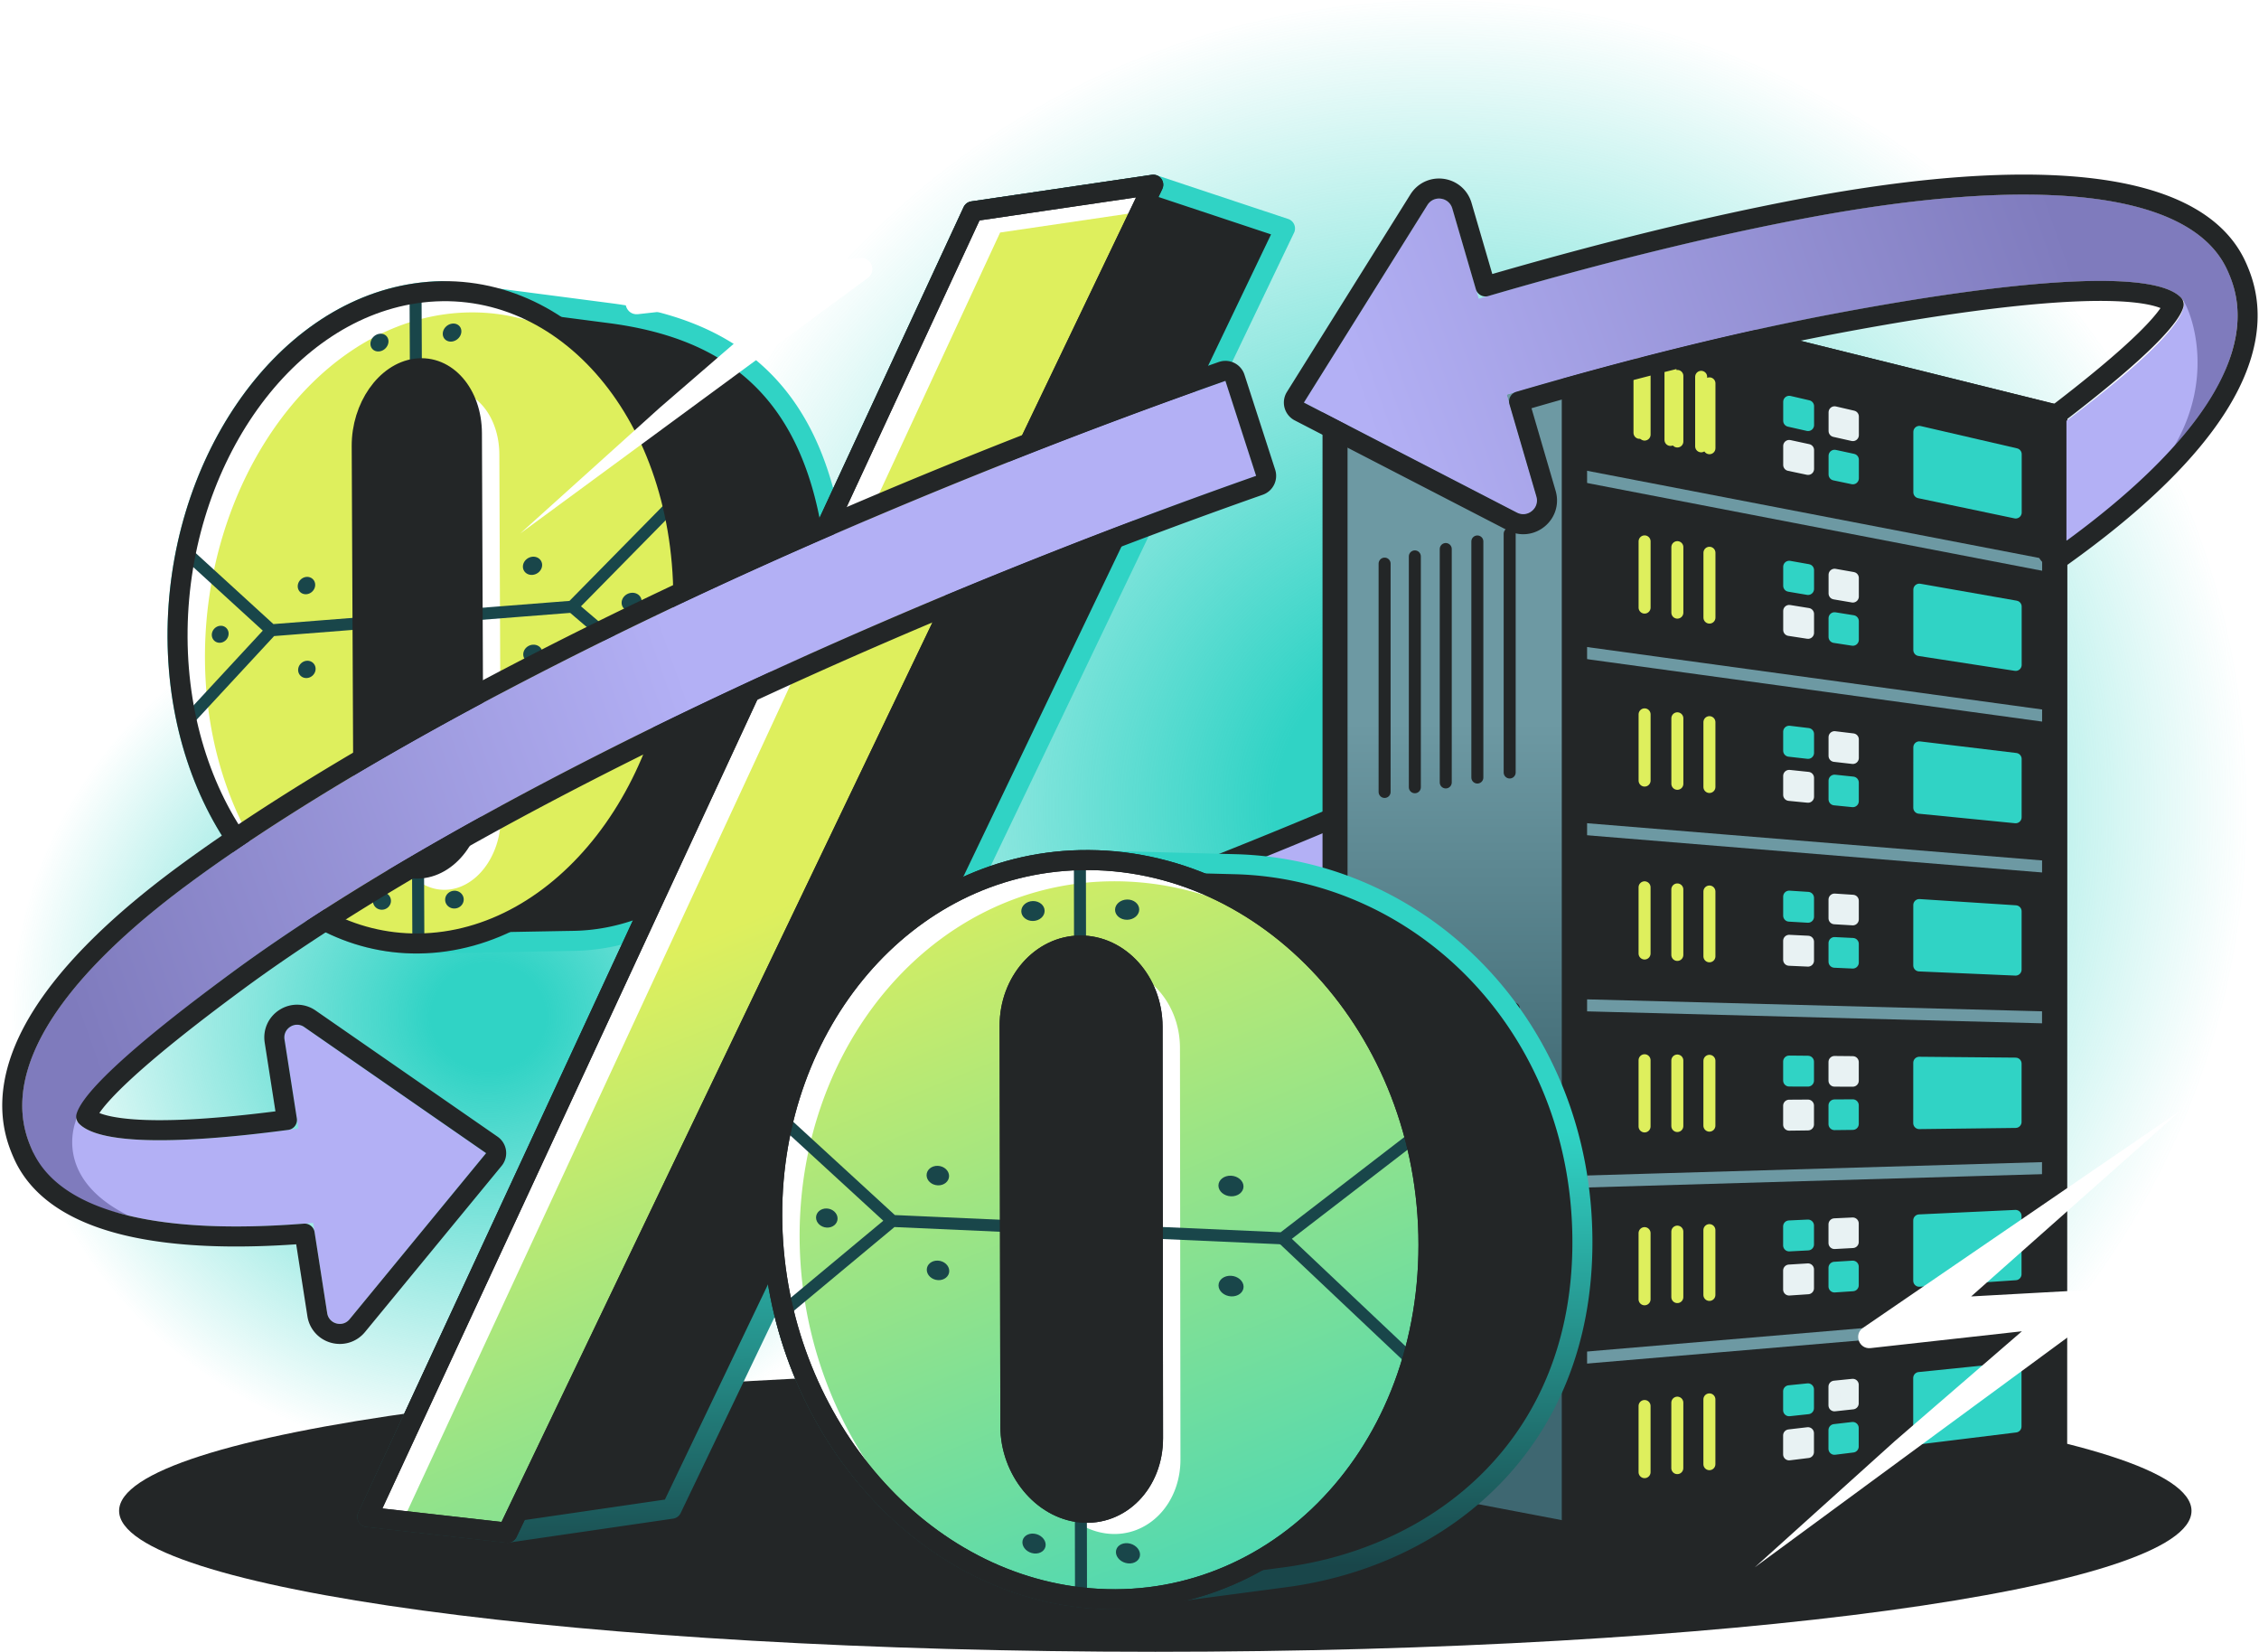 <svg xmlns="http://www.w3.org/2000/svg" width="569" height="416" fill="none" viewBox="0 0 569 416">
  <g clip-path="url(#a)">
    <ellipse cx="123" cy="256" fill="url(#b)" rx="120" ry="112"/>
    <circle cx="362.5" cy="203.5" r="203.5" fill="url(#c)"/>
    <path fill="#B3B0F5" stroke="#232627" stroke-linejoin="round" stroke-miterlimit="22.926" stroke-width="5.046" d="M313.202 242.337c-56.469 22.279-110.396 39.687-156.4 51.218l11.888-29.063c41.207-11.253 87.605-26.697 135.778-45.705 28.793-11.362 56.25-23.229 81.734-35.19 52.131-24.47 95.492-49.195 124.708-70.715a581.896 581.896 0 0 0 7.106-5.301v30.421c-29.348 21.103-71.862 45.143-122.7 69.006-25.376 11.91-52.949 23.813-82.114 35.329Z"/>
    <path fill="#232627" d="M291 416c144.146 0 261-15.894 261-35.5S435.146 345 291 345c-144.146 0-261 15.894-261 35.5S146.854 416 291 416Z"/>
    <path fill="url(#d)" fill-rule="evenodd" stroke="#232627" stroke-linejoin="round" stroke-miterlimit="22.926" stroke-width="6.302" d="M336.27 375.165V99.059l60.338-24.112v311.719l-60.338-11.501Z" clip-rule="evenodd"/>
    <path fill="#232627" fill-rule="evenodd" stroke="#232627" stroke-linejoin="round" stroke-miterlimit="22.926" stroke-width="6.302" d="m517.475 369.717.066-264.743-120.933-30.027v311.719l120.867-16.949Z" clip-rule="evenodd"/>
    <path stroke="#6D99A3" stroke-linejoin="round" stroke-miterlimit="22.926" stroke-width="3.023" d="M396.608 119.498c42.565 8.208 82.808 15.97 120.926 23.316M396.608 164.049c42.565 5.842 82.8 11.362 120.911 16.591M396.608 208.586c42.558 3.475 82.8 6.769 120.904 9.887M396.608 253.115c42.558 1.117 82.793 2.176 120.896 3.176M396.608 297.644c42.55-1.249 82.786-2.424 120.889-3.542M396.608 342.158l120.874-10.245"/>
    <path stroke="#232627" stroke-linejoin="round" stroke-miterlimit="22.926" stroke-width="6.302" d="m517.475 369.717.066-264.743-120.933-30.027v311.719l120.867-16.949Z" clip-rule="evenodd"/>
    <path stroke="#DEEF5D" stroke-linecap="round" stroke-linejoin="round" stroke-miterlimit="22.926" stroke-width="3.023" d="M412.958 91.487v17.518M420.764 93.203v17.591M428.49 94.904v17.504M414.236 354.098v16.663M422.487 353.258l-.007 16.488M430.564 352.433v16.32"/>
    <path fill="#30D3C5" fill-rule="evenodd" stroke="#30D3C5" stroke-linejoin="round" stroke-miterlimit="22.926" stroke-width="3.023" d="m450.645 350.388 4.746-.482v4.747l-4.746.511v-4.776Z" clip-rule="evenodd"/>
    <path fill="#E8F2F3" fill-rule="evenodd" stroke="#E8F2F3" stroke-linejoin="round" stroke-miterlimit="22.926" stroke-width="3.023" d="m462.066 349.227 4.607-.467-.007 4.673-4.6.497v-4.703Z" clip-rule="evenodd"/>
    <path fill="#30D3C5" fill-rule="evenodd" stroke="#30D3C5" stroke-linejoin="round" stroke-miterlimit="22.926" stroke-width="3.023" d="m462.066 360.166 4.6-.533v4.673l-4.6.57v-4.71Z" clip-rule="evenodd"/>
    <path fill="#E8F2F3" fill-rule="evenodd" stroke="#E8F2F3" stroke-linejoin="round" stroke-miterlimit="22.926" stroke-width="3.023" d="m450.645 361.502 4.746-.555v4.747l-4.746.584v-4.776Z" clip-rule="evenodd"/>
    <path fill="#30D3C5" fill-rule="evenodd" stroke="#30D3C5" stroke-linecap="round" stroke-linejoin="round" stroke-miterlimit="22.926" stroke-width="3.023" d="m507.668 359.26-24.258 2.987v-15.196l24.258-2.468v14.677Z" clip-rule="evenodd"/>
    <path stroke="#DEEF5D" stroke-linecap="round" stroke-linejoin="round" stroke-miterlimit="22.926" stroke-width="3.023" d="M414.236 310.562v16.663M422.487 310.182v16.488M430.564 309.802v16.321"/>
    <path fill="#30D3C5" fill-rule="evenodd" stroke="#30D3C5" stroke-linejoin="round" stroke-miterlimit="22.926" stroke-width="3.023" d="m450.645 308.875 4.754-.219v4.746l-4.754.248v-4.775Z" clip-rule="evenodd"/>
    <path fill="#E8F2F3" fill-rule="evenodd" stroke="#E8F2F3" stroke-linejoin="round" stroke-miterlimit="22.926" stroke-width="3.023" d="m462.073 308.342 4.6-.212v4.673l-4.6.249v-4.71Z" clip-rule="evenodd"/>
    <path fill="#30D3C5" fill-rule="evenodd" stroke="#30D3C5" stroke-linejoin="round" stroke-miterlimit="22.926" stroke-width="3.023" d="m462.073 319.288 4.6-.285v4.681l-4.6.306v-4.702Z" clip-rule="evenodd"/>
    <path fill="#E8F2F3" fill-rule="evenodd" stroke="#E8F2F3" stroke-linejoin="round" stroke-miterlimit="22.926" stroke-width="3.023" d="m450.645 319.989 4.754-.292v4.746l-4.754.321v-4.775Z" clip-rule="evenodd"/>
    <path fill="#30D3C5" fill-rule="evenodd" stroke="#30D3C5" stroke-linecap="round" stroke-linejoin="round" stroke-miterlimit="22.926" stroke-width="3.023" d="m507.675 320.909-24.258 1.643v-15.196l24.258-1.132v14.685Z" clip-rule="evenodd"/>
    <path stroke="#DEEF5D" stroke-linecap="round" stroke-linejoin="round" stroke-miterlimit="22.926" stroke-width="3.023" d="M414.236 267.018v16.671M422.487 267.091v16.496M430.571 267.164l-.007 16.328"/>
    <path fill="#30D3C5" fill-rule="evenodd" stroke="#30D3C5" stroke-linejoin="round" stroke-miterlimit="22.926" stroke-width="3.023" d="m450.652 267.354 4.746.044v4.746l-4.746-.014v-4.776Z" clip-rule="evenodd"/>
    <path fill="#E8F2F3" fill-rule="evenodd" stroke="#E8F2F3" stroke-linejoin="round" stroke-miterlimit="22.926" stroke-width="3.023" d="m462.073 267.456 4.607.044v4.674l-4.607-.015v-4.703Z" clip-rule="evenodd"/>
    <path fill="#30D3C5" fill-rule="evenodd" stroke="#30D3C5" stroke-linejoin="round" stroke-miterlimit="22.926" stroke-width="3.023" d="m462.073 278.402 4.607-.029v4.681l-4.607.051v-4.703Z" clip-rule="evenodd"/>
    <path fill="#E8F2F3" fill-rule="evenodd" stroke="#E8F2F3" stroke-linejoin="round" stroke-miterlimit="22.926" stroke-width="3.023" d="m450.652 278.468 4.746-.029v4.746l-4.746.059v-4.776Z" clip-rule="evenodd"/>
    <path fill="#30D3C5" fill-rule="evenodd" stroke="#30D3C5" stroke-linecap="round" stroke-linejoin="round" stroke-miterlimit="22.926" stroke-width="3.023" d="m507.683 282.557-24.266.293.008-15.196 24.265.219-.007 14.684Z" clip-rule="evenodd"/>
    <path stroke="#DEEF5D" stroke-linecap="round" stroke-linejoin="round" stroke-miterlimit="22.926" stroke-width="3.023" d="M414.236 223.468v16.671M422.487 224.001v16.495M430.571 224.526v16.321"/>
    <path fill="#30D3C5" fill-rule="evenodd" stroke="#30D3C5" stroke-linejoin="round" stroke-miterlimit="22.926" stroke-width="3.023" d="m450.659 225.819 4.747.307v4.753l-4.747-.277v-4.783Z" clip-rule="evenodd"/>
    <path fill="#E8F2F3" fill-rule="evenodd" stroke="#E8F2F3" stroke-linejoin="round" stroke-miterlimit="22.926" stroke-width="3.023" d="m462.08 226.556 4.608.3v4.681l-4.608-.271v-4.71Z" clip-rule="evenodd"/>
    <path fill="#30D3C5" fill-rule="evenodd" stroke="#30D3C5" stroke-linejoin="round" stroke-miterlimit="22.926" stroke-width="3.023" d="m462.08 237.51 4.608.226v4.681l-4.608-.205v-4.702Z" clip-rule="evenodd"/>
    <path fill="#E8F2F3" fill-rule="evenodd" stroke="#E8F2F3" stroke-linejoin="round" stroke-miterlimit="22.926" stroke-width="3.023" d="m450.652 236.94 4.754.234v4.754l-4.754-.212v-4.776Z" clip-rule="evenodd"/>
    <path fill="#30D3C5" fill-rule="evenodd" stroke="#30D3C5" stroke-linecap="round" stroke-linejoin="round" stroke-miterlimit="22.926" stroke-width="3.023" d="m507.69 244.191-24.265-1.051.007-15.203 24.265 1.57-.007 14.684Z" clip-rule="evenodd"/>
    <path stroke="#DEEF5D" stroke-linecap="round" stroke-linejoin="round" stroke-miterlimit="22.926" stroke-width="3.023" d="M414.243 179.91v16.678M422.495 180.903v16.496M430.571 181.874v16.328"/>
    <path fill="#30D3C5" fill-rule="evenodd" stroke="#30D3C5" stroke-linejoin="round" stroke-miterlimit="22.926" stroke-width="3.023" d="m450.659 184.284 4.754.577v4.746l-4.754-.54v-4.783Z" clip-rule="evenodd"/>
    <path fill="#E8F2F3" fill-rule="evenodd" stroke="#E8F2F3" stroke-linejoin="round" stroke-miterlimit="22.926" stroke-width="3.023" d="m462.087 185.657 4.608.554v4.681l-4.608-.526v-4.709Z" clip-rule="evenodd"/>
    <path fill="#30D3C5" fill-rule="evenodd" stroke="#30D3C5" stroke-linejoin="round" stroke-miterlimit="22.926" stroke-width="3.023" d="m462.087 196.61 4.601.482v4.681l-4.601-.46v-4.703Z" clip-rule="evenodd"/>
    <path fill="#E8F2F3" fill-rule="evenodd" stroke="#E8F2F3" stroke-linejoin="round" stroke-miterlimit="22.926" stroke-width="3.023" d="m450.659 195.405 4.754.497v4.753l-4.754-.467v-4.783Z" clip-rule="evenodd"/>
    <path fill="#30D3C5" fill-rule="evenodd" stroke="#30D3C5" stroke-linecap="round" stroke-linejoin="round" stroke-miterlimit="22.926" stroke-width="3.023" d="m507.697 205.825-24.265-2.402.007-15.203 24.266 2.921-.008 14.684Z" clip-rule="evenodd"/>
    <path stroke="#DEEF5D" stroke-linecap="round" stroke-linejoin="round" stroke-miterlimit="22.926" stroke-width="3.023" d="M414.243 136.344v16.679M422.495 137.798v16.495M430.578 139.214v16.328"/>
    <path fill="#30D3C5" fill-rule="evenodd" stroke="#30D3C5" stroke-linejoin="round" stroke-miterlimit="22.926" stroke-width="3.023" d="m450.667 142.741 4.746.84v4.746l-4.746-.803v-4.783Z" clip-rule="evenodd"/>
    <path fill="#E8F2F3" fill-rule="evenodd" stroke="#E8F2F3" stroke-linejoin="round" stroke-miterlimit="22.926" stroke-width="3.023" d="m462.095 144.749 4.6.811v4.681l-4.6-.782v-4.71Z" clip-rule="evenodd"/>
    <path fill="#30D3C5" fill-rule="evenodd" stroke="#30D3C5" stroke-linejoin="round" stroke-miterlimit="22.926" stroke-width="3.023" d="m462.087 155.703 4.608.737v4.681l-4.608-.708v-4.71Z" clip-rule="evenodd"/>
    <path fill="#E8F2F3" fill-rule="evenodd" stroke="#E8F2F3" stroke-linejoin="round" stroke-miterlimit="22.926" stroke-width="3.023" d="m450.667 153.862 4.746.767v4.747l-4.746-.731v-4.783Z" clip-rule="evenodd"/>
    <path fill="#30D3C5" fill-rule="evenodd" stroke="#30D3C5" stroke-linecap="round" stroke-linejoin="round" stroke-miterlimit="22.926" stroke-width="3.023" d="m507.712 167.452-24.273-3.746.008-15.203 24.265 4.264v14.685Z" clip-rule="evenodd"/>
    <path stroke="#DEEF5D" stroke-linecap="round" stroke-linejoin="round" stroke-miterlimit="22.926" stroke-width="3.023" d="M414.243 92.772v16.678M422.495 94.678v16.51M430.578 96.547v16.335"/>
    <path fill="#30D3C5" fill-rule="evenodd" stroke="#30D3C5" stroke-linejoin="round" stroke-miterlimit="22.926" stroke-width="3.023" d="m450.667 101.191 4.754 1.103v4.754l-4.754-1.074v-4.783Z" clip-rule="evenodd"/>
    <path fill="#E8F2F3" fill-rule="evenodd" stroke="#E8F2F3" stroke-linejoin="round" stroke-miterlimit="22.926" stroke-width="3.023" d="m462.095 103.835 4.607 1.066v4.681l-4.607-1.037v-4.71Z" clip-rule="evenodd"/>
    <path fill="#30D3C5" fill-rule="evenodd" stroke="#30D3C5" stroke-linejoin="round" stroke-miterlimit="22.926" stroke-width="3.023" d="m462.095 114.788 4.607.993v4.681l-4.607-.964v-4.71Z" clip-rule="evenodd"/>
    <path fill="#E8F2F3" fill-rule="evenodd" stroke="#E8F2F3" stroke-linejoin="round" stroke-miterlimit="22.926" stroke-width="3.023" d="m450.667 112.313 4.754 1.029v4.754l-4.754-1v-4.783Z" clip-rule="evenodd"/>
    <path fill="#30D3C5" fill-rule="evenodd" stroke="#30D3C5" stroke-linecap="round" stroke-linejoin="round" stroke-miterlimit="22.926" stroke-width="3.023" d="m507.719 129.071-24.272-5.089v-15.211l24.272 5.615v14.685Z" clip-rule="evenodd"/>
    <path stroke="#232627" stroke-linecap="round" stroke-linejoin="round" stroke-miterlimit="22.926" stroke-width="3.023" d="M348.757 141.944v57.506M356.373 140.126v58.141M364.157 138.271v58.784M372.117 136.365v59.455M380.259 134.423v60.127M349.801 258.241v57.702M357.432 257.204v58.308M365.223 256.152v58.922M373.175 255.072v59.557M381.303 253.976v60.193"/>
    <path stroke="#19464A" stroke-linejoin="round" stroke-miterlimit="22.926" stroke-width="3.023" d="m321.636 308.824 34.561 29.654"/>
    <path fill="#19464A" fill-rule="evenodd" d="M342.046 306.969c-1.899-.08-3.432 1.088-3.432 2.607 0 1.526 1.54 2.833 3.439 2.921 1.899.087 3.447-1.081 3.447-2.615 0-1.526-1.548-2.833-3.454-2.913Z" clip-rule="evenodd"/>
    <path fill="#232627" fill-rule="evenodd" stroke="url(#e)" stroke-linejoin="round" stroke-miterlimit="22.926" stroke-width="5.046" d="m272.01 216.625 39.14 1.023c46.888 1.219 87.43 40.797 87.43 95.214 0 50.751-35.621 79.156-74.87 84.363l-41.769 5.535a75.595 75.595 0 0 1-9.654-.467c-38.483-4.338-69.108-37.775-76.221-78.456l-26.894 56.133-41.345 6.031-35.278-3.98 68.707-148.184c-5.374 1.935-10.997 3.023-16.751 3.118-13.042.219-26.091.518-39.125.657-34.044.351-60.427-34.145-60.66-77.031-.227-42.952 25.835-81.683 59.951-86.707a51.517 51.517 0 0 1 6.558-.533l42.455 5.535c28.106 3.665 48.728 17.116 55.373 51.868l35.949-77.529 45.478-6.696 33.182 11.02-79.164 165.22a72.244 72.244 0 0 1 27.508-6.134Z" clip-rule="evenodd"/>
    <path fill="url(#f)" fill-rule="evenodd" d="M272.01 216.625c47.129-1.124 87.802 42.259 87.802 96.887 0 54.526-40.542 94.082-87.525 88.781-43.945-4.959-77.645-47.845-77.783-96.149-.132-48.378 33.437-88.467 77.506-89.519ZM104.671 73.874c36.183-5.324 67.298 28.924 67.451 76.724.153 47.728-30.64 86.664-66.742 87.014-34.044.329-60.427-34.145-60.66-77.031-.227-42.952 25.835-81.683 59.951-86.707Zm.081 18.956c7.682-1.007 14.078 6.31 14.115 16.277l.372 91.234c.044 9.931-6.272 18.212-13.947 18.409-7.573.19-13.728-7.587-13.772-17.291l-.41-89.124c-.043-9.742 6.055-18.512 13.642-19.505Zm140.254-39.614 45.478-6.697-162.657 339.482-35.278-3.98L245.006 53.216Zm27.033 184.907c9.975-.08 18.256 9.121 18.27 20.439l.117 103.619c.015 11.275-8.222 19.694-18.175 18.731-9.807-.95-17.737-10.698-17.759-21.681l-.183-100.917c-.022-11.026 7.901-20.11 17.73-20.191Z" clip-rule="evenodd"/>
    <path stroke="#19464A" stroke-linejoin="round" stroke-miterlimit="22.926" stroke-width="3.023" d="m323.067 311.876 32.612 30.816"/>
    <path fill="#fff" fill-rule="evenodd" d="M272.01 217.341c17.81-.424 34.7 5.513 48.823 16.007-12.582-7.58-26.924-11.735-41.923-11.377-44.069 1.058-77.637 41.141-77.499 89.525.095 32.773 15.642 63.055 39.36 80.683-27.559-16.583-46.165-49.451-46.267-85.32-.132-48.377 33.437-88.466 77.506-89.518ZM104.671 74.589c14.349-2.11 27.895 2.008 39.038 10.72-9.646-5.47-20.636-7.777-32.137-6.09-34.109 5.024-60.17 43.755-59.944 86.707.153 27.967 11.42 52.35 28.683 65.837-21.104-11.939-35.423-38.928-35.591-70.467-.227-42.952 25.835-81.683 59.951-86.707Zm10.618 23.733c2.205 2.906 3.563 6.922 3.578 11.501l.372 91.234c.044 9.931-6.272 18.212-13.947 18.409-.957.022-1.899-.08-2.804-.299 2.497 3.132 5.929 5.024 9.712 4.929 7.675-.198 13.991-8.478 13.947-18.409l-.372-91.235c-.037-8.339-4.52-14.83-10.486-16.13Zm129.717-44.39 45.478-6.697-2.913 6.075-35.657 5.25-150.762 325.148-8.603-.971L245.006 53.931Zm39.6 190.522c3.498 3.732 5.696 8.997 5.703 14.824l.117 103.619c.015 11.275-8.222 19.694-18.175 18.73a16.724 16.724 0 0 1-4.396-1.044c3.074 3.155 7.01 5.258 11.304 5.674 9.953.971 18.19-7.456 18.175-18.73l-.124-103.62c-.007-9.084-5.338-16.795-12.604-19.453Z" clip-rule="evenodd"/>
    <path stroke="#19464A" stroke-linejoin="round" stroke-miterlimit="22.926" stroke-width="3.023" d="m119.057 154.761 25.068-1.965 25.23-25.652M144.125 152.796l25.383 21.666M91.315 156.929l-22.98 1.804-21.541-19.68M68.335 158.733 47.02 181.75M104.751 92.83l-.08-18.956M105.299 218.75l.08 18.862"/>
    <path fill="#19464A" fill-rule="evenodd" d="M77.28 166.415c1.213-.08 2.206.818 2.213 2.023.007 1.205-.978 2.242-2.19 2.322-1.213.08-2.199-.818-2.206-2.016-.007-1.197.971-2.241 2.183-2.329ZM55.454 157.609a1.94 1.94 0 0 1 2.125 1.964c.007 1.183-.935 2.212-2.103 2.3-1.169.088-2.118-.796-2.125-1.972-.007-1.168.935-2.198 2.103-2.292ZM77.2 149.649c1.212-.102 2.198-1.161 2.19-2.366-.007-1.205-1-2.088-2.212-1.986-1.212.109-2.19 1.168-2.183 2.366.007 1.205.993 2.088 2.205 1.986ZM96.193 224.709c1.256-.029 2.279.942 2.279 2.154.007 1.22-1.008 2.227-2.257 2.249-1.256.022-2.27-.949-2.278-2.161 0-1.212 1-2.22 2.256-2.242ZM114.449 224.329c1.292-.029 2.344.957 2.351 2.191.008 1.241-1.037 2.264-2.329 2.286-1.293.021-2.337-.964-2.344-2.198-.008-1.235 1.029-2.25 2.322-2.279ZM95.565 84.067c1.256-.175 2.279.672 2.286 1.9 0 1.226-1.015 2.358-2.271 2.526-1.249.168-2.271-.68-2.271-1.899-.007-1.22 1-2.351 2.256-2.526ZM113.857 81.512c1.293-.183 2.352.679 2.352 1.92.007 1.249-1.037 2.395-2.337 2.578-1.292.168-2.344-.694-2.344-1.928-.007-1.241 1.037-2.388 2.329-2.57ZM134.202 162.37c-1.329.095-2.41 1.19-2.403 2.446.007 1.256 1.088 2.198 2.424 2.11 1.337-.087 2.418-1.183 2.41-2.446 0-1.263-1.095-2.205-2.431-2.11ZM159.08 149.299c-1.387.109-2.512 1.241-2.504 2.519.007 1.285 1.131 2.242 2.519 2.132 1.395-.109 2.519-1.234 2.519-2.526-.007-1.286-1.139-2.235-2.534-2.125ZM134.136 144.778c-1.336.117-2.417-.81-2.425-2.066 0-1.263 1.074-2.373 2.41-2.497 1.337-.117 2.425.81 2.432 2.073.007 1.264-1.081 2.374-2.417 2.49Z" clip-rule="evenodd"/>
    <path stroke="#19464A" stroke-linejoin="round" stroke-miterlimit="22.926" stroke-width="3.023" d="m290.368 310.423 32.699 1.453 33.203-25.558M254.404 308.816l-29.625-1.321-27.544-25.281M224.779 307.495l-27.413 22.819M272.039 238.131l-.029-21.506M272.251 380.919l.036 21.381"/>
    <path fill="#19464A" fill-rule="evenodd" d="M236.258 317.484c1.57.08 2.84 1.249 2.84 2.607.008 1.358-1.263 2.395-2.833 2.308-1.555-.088-2.826-1.256-2.826-2.607-.007-1.359 1.256-2.388 2.819-2.308ZM208.246 304.355c1.505.065 2.724 1.197 2.724 2.526.007 1.329-1.212 2.352-2.709 2.286-1.497-.073-2.709-1.198-2.716-2.527 0-1.321 1.204-2.344 2.701-2.285ZM236.221 298.528c1.563.058 2.834-.994 2.834-2.359-.008-1.358-1.278-2.505-2.848-2.556-1.563-.051-2.826 1.001-2.819 2.359 0 1.351 1.271 2.497 2.833 2.556ZM260.443 386.249c1.621.168 2.943 1.417 2.943 2.797 0 1.38-1.315 2.359-2.936 2.191-1.614-.168-2.928-1.424-2.928-2.797 0-1.373 1.307-2.358 2.921-2.191ZM284.102 388.659c1.68.168 3.045 1.446 3.053 2.855 0 1.402-1.366 2.396-3.045 2.22-1.673-.175-3.031-1.453-3.031-2.848 0-1.402 1.351-2.395 3.023-2.227ZM260.173 226.929c1.628-.022 2.95 1.081 2.95 2.468.007 1.387-1.315 2.527-2.943 2.549-1.621.021-2.935-1.081-2.935-2.461 0-1.388 1.307-2.527 2.928-2.556ZM283.898 226.542c1.679-.029 3.052 1.095 3.052 2.505 0 1.416-1.365 2.577-3.045 2.599-1.679.022-3.038-1.103-3.045-2.512 0-1.402 1.358-2.563 3.038-2.592ZM310.069 321.303c-1.738-.087-3.147.993-3.147 2.425 0 1.424 1.409 2.665 3.154 2.76 1.746.095 3.162-.986 3.162-2.425-.007-1.431-1.424-2.672-3.169-2.76ZM310.054 301.288c-1.745-.066-3.154-1.278-3.154-2.709 0-1.424 1.409-2.542 3.147-2.483 1.745.066 3.169 1.278 3.169 2.709 0 1.439-1.416 2.548-3.162 2.483Z" clip-rule="evenodd"/>
    <path stroke="#232627" stroke-linejoin="round" stroke-miterlimit="22.926" stroke-width="5.046" d="m245.006 53.215 45.478-6.696-162.657 339.482-35.278-3.98L245.006 53.216ZM272.01 216.625c47.128-1.124 87.802 42.259 87.802 96.887 0 54.526-40.542 94.082-87.525 88.788-43.945-4.958-77.645-47.845-77.783-96.149-.132-48.385 33.437-88.467 77.506-89.526Zm.029 21.506c9.975-.088 18.256 9.113 18.27 20.431l.117 103.619c.015 11.282-8.222 19.702-18.175 18.738-9.807-.957-17.737-10.705-17.759-21.688l-.183-100.917c-.022-11.019 7.901-20.11 17.73-20.183ZM104.671 73.874c36.183-5.324 67.298 28.924 67.451 76.724.154 47.728-30.64 86.664-66.742 87.014-34.044.329-60.427-34.145-60.66-77.031-.227-42.952 25.835-81.683 59.951-86.707Zm.081 18.956c7.682-1.007 14.078 6.31 14.115 16.277l.372 91.234c.044 9.931-6.272 18.212-13.947 18.409-7.573.19-13.728-7.587-13.772-17.291l-.41-89.124c-.043-9.742 6.055-18.512 13.642-19.505Z" clip-rule="evenodd"/>
    <path stroke="#232627" stroke-linejoin="round" stroke-miterlimit="22.926" stroke-width="5.046" d="m245.006 53.215 45.478-6.696-162.657 339.482-35.278-3.98L245.006 53.216ZM272.01 216.625c47.128-1.124 87.802 42.259 87.802 96.887 0 54.526-40.542 94.082-87.525 88.781-43.945-4.959-77.645-47.845-77.783-96.149-.132-48.378 33.437-88.467 77.506-89.519Zm.029 21.498c9.975-.08 18.256 9.121 18.27 20.439l.117 103.619c.015 11.275-8.222 19.694-18.175 18.731-9.807-.95-17.737-10.698-17.759-21.681l-.183-100.917c-.022-11.026 7.901-20.11 17.73-20.191Z" clip-rule="evenodd"/>
    <path fill="#B3B0F5" d="M520.5 106c21.162-16.058 30.441-25.81 29.543-30.155-4.754-8.003-37.607-6.294-87.16 2.987-24.616 4.615-52.824 11.545-83.384 20.556l7.499 25.66c.395 1.358-.029 2.745-1.124 3.644-1.096.905-2.534 1.058-3.797.409l-53.65-27.713 31.108-49.75c.744-1.183 2.03-1.789 3.417-1.599 1.38.197 2.461 1.124 2.855 2.468l6.645 22.761c30.4-8.945 58.418-15.824 82.852-20.402 56.526-10.596 96.199-7.113 105.619 12.961.271.577.563 1.249.862 2.016 9.103 23.067-21.265 58.899-41.285 66.343V106ZM71.658 261.783l3.505 22.432c-31.904 4.411-52.314 4.016-55.987-2.161-.993-4.805 13.531-18.19 39.162-37.059 29.239-21.535 72.636-46.267 124.796-70.745 25.448-11.939 52.868-23.79 81.625-35.131a1453.56 1453.56 0 0 1 51.634-19.278l-7.733-23.915a1483.335 1483.335 0 0 0-52.635 19.643c-29.129 11.494-56.666 23.382-82.012 35.27-52.773 24.77-96.594 49.729-126.022 71.402C15.554 246.127.022 269.275 7.434 288.056c.3.767.592 1.446.862 2.023 7.324 15.605 32.955 21.176 70.576 17.905l3.542 22.725a3.163 3.163 0 0 0 2.322 2.599c1.249.336 2.497-.058 3.315-1.059l34.401-41.834-45.8-31.751a3.14 3.14 0 0 0-3.527-.087c-1.11.701-1.665 1.913-1.467 3.206Z"/>
    <path fill="url(#g)" d="M550.043 75.845c-4.754-8.003-37.606-6.294-87.16 2.987-24.616 4.615-52.824 11.545-83.384 20.556l7.499 25.66c.395 1.358-.029 2.745-1.124 3.644-1.096.905-2.534 1.058-3.797.409l-53.65-27.713 31.108-49.75c.744-1.183 2.03-1.789 3.417-1.599 1.38.197 2.461 1.124 2.855 2.468l6.645 22.761c30.4-8.945 58.418-15.824 82.852-20.402 56.526-10.596 96.2-7.113 105.619 12.961.271.577.563 1.249.862 2.016 4.958 12.56-.343 27.07-14.093 42.448C557.5 95.5 552.511 80 550.043 75.845ZM19.176 282.054c1.324-5.054 13.531-18.19 39.162-37.059 29.239-21.535 72.636-46.267 124.796-70.745 25.448-11.939 52.868-23.79 81.625-35.131a1453.56 1453.56 0 0 1 51.634-19.278l-7.733-23.915a1484.066 1484.066 0 0 0-52.635 19.643c-29.129 11.494-56.665 23.382-82.012 35.27-52.773 24.77-96.594 49.729-126.022 71.402C15.554 246.126.022 269.275 7.434 288.056c.3.767.592 1.446.862 2.023 2.792 10.421 13.013 13.611 23.922 15.999C16 298 17.5 286.5 19.176 282.054Z"/>
    <path stroke="#232627" stroke-linejoin="round" stroke-miterlimit="22.926" stroke-width="5.046" d="M308.066 93.475a2.523 2.523 0 0 1 2.994 1.675l7.733 23.915a2.524 2.524 0 0 1-1.564 3.157 1447.983 1447.983 0 0 0-51.544 19.244c-28.708 11.321-56.081 23.151-81.48 35.067l.001.001c-52.08 24.44-95.316 49.093-124.371 70.492h-.001c-12.787 9.414-22.731 17.408-29.333 23.611-3.31 3.11-5.703 5.699-7.19 7.739-.745 1.021-1.206 1.829-1.453 2.434-.07.17-.116.309-.146.418.609.622 1.8 1.345 3.969 1.964 2.647.757 6.31 1.234 10.987 1.391 8.834.295 20.87-.569 35.603-2.524l-3.106-19.887-.001-.009c-.35-2.289.661-4.486 2.614-5.72l.196-.117a5.657 5.657 0 0 1 6.116.265l45.8 31.751a2.52 2.52 0 0 1 .511 3.676l-34.397 41.828c-1.454 1.778-3.727 2.489-5.923 1.898l-.018-.004a5.685 5.685 0 0 1-4.14-4.633l-.002-.01-3.18-20.408c-17.93 1.403-33.23.773-45.116-2.127-12.367-3.018-21.485-8.616-25.613-17.412v-.002a36.108 36.108 0 0 1-.928-2.174v-.001c-4.1-10.402-1.707-21.743 5.552-33.256 7.248-11.497 19.519-23.475 35.86-35.508 29.61-21.808 73.593-46.847 126.445-71.653h.001c25.396-11.912 52.981-23.821 82.157-35.333l3.35-1.318a1483.519 1483.519 0 0 1 49.374-18.36l.243-.07Zm146.773-41.09c28.377-5.318 52.707-7.142 71.223-5.046 18.068 2.045 31.422 7.932 36.891 18.89l.254.527h.001c.293.626.608 1.35.928 2.169h-.001c4.101 10.401 1.71 21.74-5.543 33.251-7.243 11.493-19.505 23.465-35.831 35.491l-.004.004h-.001a604.011 604.011 0 0 1-3.264 2.377 2.525 2.525 0 0 1-4-2.046v-30.421c0-.789.37-1.533.998-2.01 10.551-8.006 18.683-14.778 24.043-20.05 2.688-2.643 4.602-4.835 5.774-6.56.585-.862.935-1.535 1.117-2.03.036-.1.062-.187.083-.26-.332-.34-.847-.721-1.64-1.105-1.174-.567-2.801-1.068-4.93-1.454-4.26-.772-10.152-1.024-17.576-.734-14.822.58-35.285 3.3-60.013 7.933h.001c-23.867 4.475-51.155 11.14-80.722 19.788l6.793 23.241.001.005c.673 2.319-.064 4.753-1.947 6.298l-.001-.001c-1.875 1.545-4.396 1.81-6.55.702l-.004-.002-53.65-27.712a2.526 2.526 0 0 1-.981-3.579l31.107-49.75.004-.007c1.229-1.95 3.379-3.012 5.672-2.781l.223.026.015.002c2.278.326 4.125 1.857 4.852 4.042l.066.214.002.003 5.937 20.337c29.528-8.618 56.791-15.276 80.673-19.751Z"/>
    <g filter="url(#h)">
      <path fill="#fff" d="M469.268 334.404 549.5 279.5l-53 47 31.987-1.76c2.79-.153 4.071 3.417 1.819 5.072L442 394.72l35.246-31.761 32.035-27.678-38.115 4.237c-2.91.323-4.314-3.461-1.898-5.114Z"/>
    </g>
    <g filter="url(#i)">
      <path fill="#fff" d="M158.847 73.978 226.912 29.5l-44.412 39 34.117-3.543c2.85-.296 4.264 3.364 1.955 5.061L131 134.386l35.246-31.761 32.035-27.678-37.585 4.178c-2.942.327-4.326-3.528-1.849-5.147Z"/>
    </g>
  </g>
  <defs>
    <linearGradient id="d" x1="366.439" x2="366.439" y1="182" y2="287" gradientUnits="userSpaceOnUse">
      <stop stop-color="#6D99A3"/>
      <stop offset="1" stop-color="#3E6771"/>
    </linearGradient>
    <linearGradient id="e" x1="221.649" x2="226.5" y1="46.519" y2="396" gradientUnits="userSpaceOnUse">
      <stop offset=".689" stop-color="#30D3C5"/>
      <stop offset="1" stop-color="#19464A"/>
    </linearGradient>
    <linearGradient id="f" x1="53.281" x2="206.145" y1="108.397" y2="485.873" gradientUnits="userSpaceOnUse">
      <stop offset=".405" stop-color="#DEEF5D"/>
      <stop offset="1" stop-color="#30D3C5"/>
    </linearGradient>
    <linearGradient id="g" x1="529" x2="22" y1="85" y2="264.5" gradientUnits="userSpaceOnUse">
      <stop stop-color="#7F7BBD"/>
      <stop offset=".337" stop-color="#B3B0F5"/>
      <stop offset=".678" stop-color="#B3B0F5"/>
      <stop offset="1" stop-color="#7F7BBD"/>
    </linearGradient>
    <radialGradient id="b" cx="0" cy="0" r="1" gradientTransform="matrix(0 112 -120 0 123 256)" gradientUnits="userSpaceOnUse">
      <stop offset=".12" stop-color="#30D3C5"/>
      <stop offset="1" stop-color="#30D3C5" stop-opacity="0"/>
    </radialGradient>
    <radialGradient id="c" cx="0" cy="0" r="1" gradientTransform="rotate(90 79.5 283) scale(203.5)" gradientUnits="userSpaceOnUse">
      <stop offset=".202" stop-color="#30D3C5"/>
      <stop offset="1" stop-color="#30D3C5" stop-opacity="0"/>
    </radialGradient>
    <filter id="h" width="135.611" height="143.331" x="427.945" y="265.445" color-interpolation-filters="sRGB" filterUnits="userSpaceOnUse">
      <feFlood flood-opacity="0" result="BackgroundImageFix"/>
      <feColorMatrix in="SourceAlpha" result="hardAlpha" values="0 0 0 0 0 0 0 0 0 0 0 0 0 0 0 0 0 0 127 0"/>
      <feOffset/>
      <feGaussianBlur stdDeviation="7.028"/>
      <feComposite in2="hardAlpha" operator="out"/>
      <feColorMatrix values="0 0 0 0 1 0 0 0 0 1 0 0 0 0 1 0 0 0 1 0"/>
      <feBlend in2="BackgroundImageFix" result="effect1_dropShadow_5847_22286"/>
      <feBlend in="SourceGraphic" in2="effect1_dropShadow_5847_22286" result="shape"/>
    </filter>
    <filter id="i" width="124.023" height="132.997" x="116.945" y="15.445" color-interpolation-filters="sRGB" filterUnits="userSpaceOnUse">
      <feFlood flood-opacity="0" result="BackgroundImageFix"/>
      <feColorMatrix in="SourceAlpha" result="hardAlpha" values="0 0 0 0 0 0 0 0 0 0 0 0 0 0 0 0 0 0 127 0"/>
      <feOffset/>
      <feGaussianBlur stdDeviation="7.028"/>
      <feComposite in2="hardAlpha" operator="out"/>
      <feColorMatrix values="0 0 0 0 1 0 0 0 0 1 0 0 0 0 1 0 0 0 1 0"/>
      <feBlend in2="BackgroundImageFix" result="effect1_dropShadow_5847_22286"/>
      <feBlend in="SourceGraphic" in2="effect1_dropShadow_5847_22286" result="shape"/>
    </filter>
    <clipPath id="a">
      <path fill="#fff" d="M0 0h569v416H0z"/>
    </clipPath>
  </defs>
</svg>

